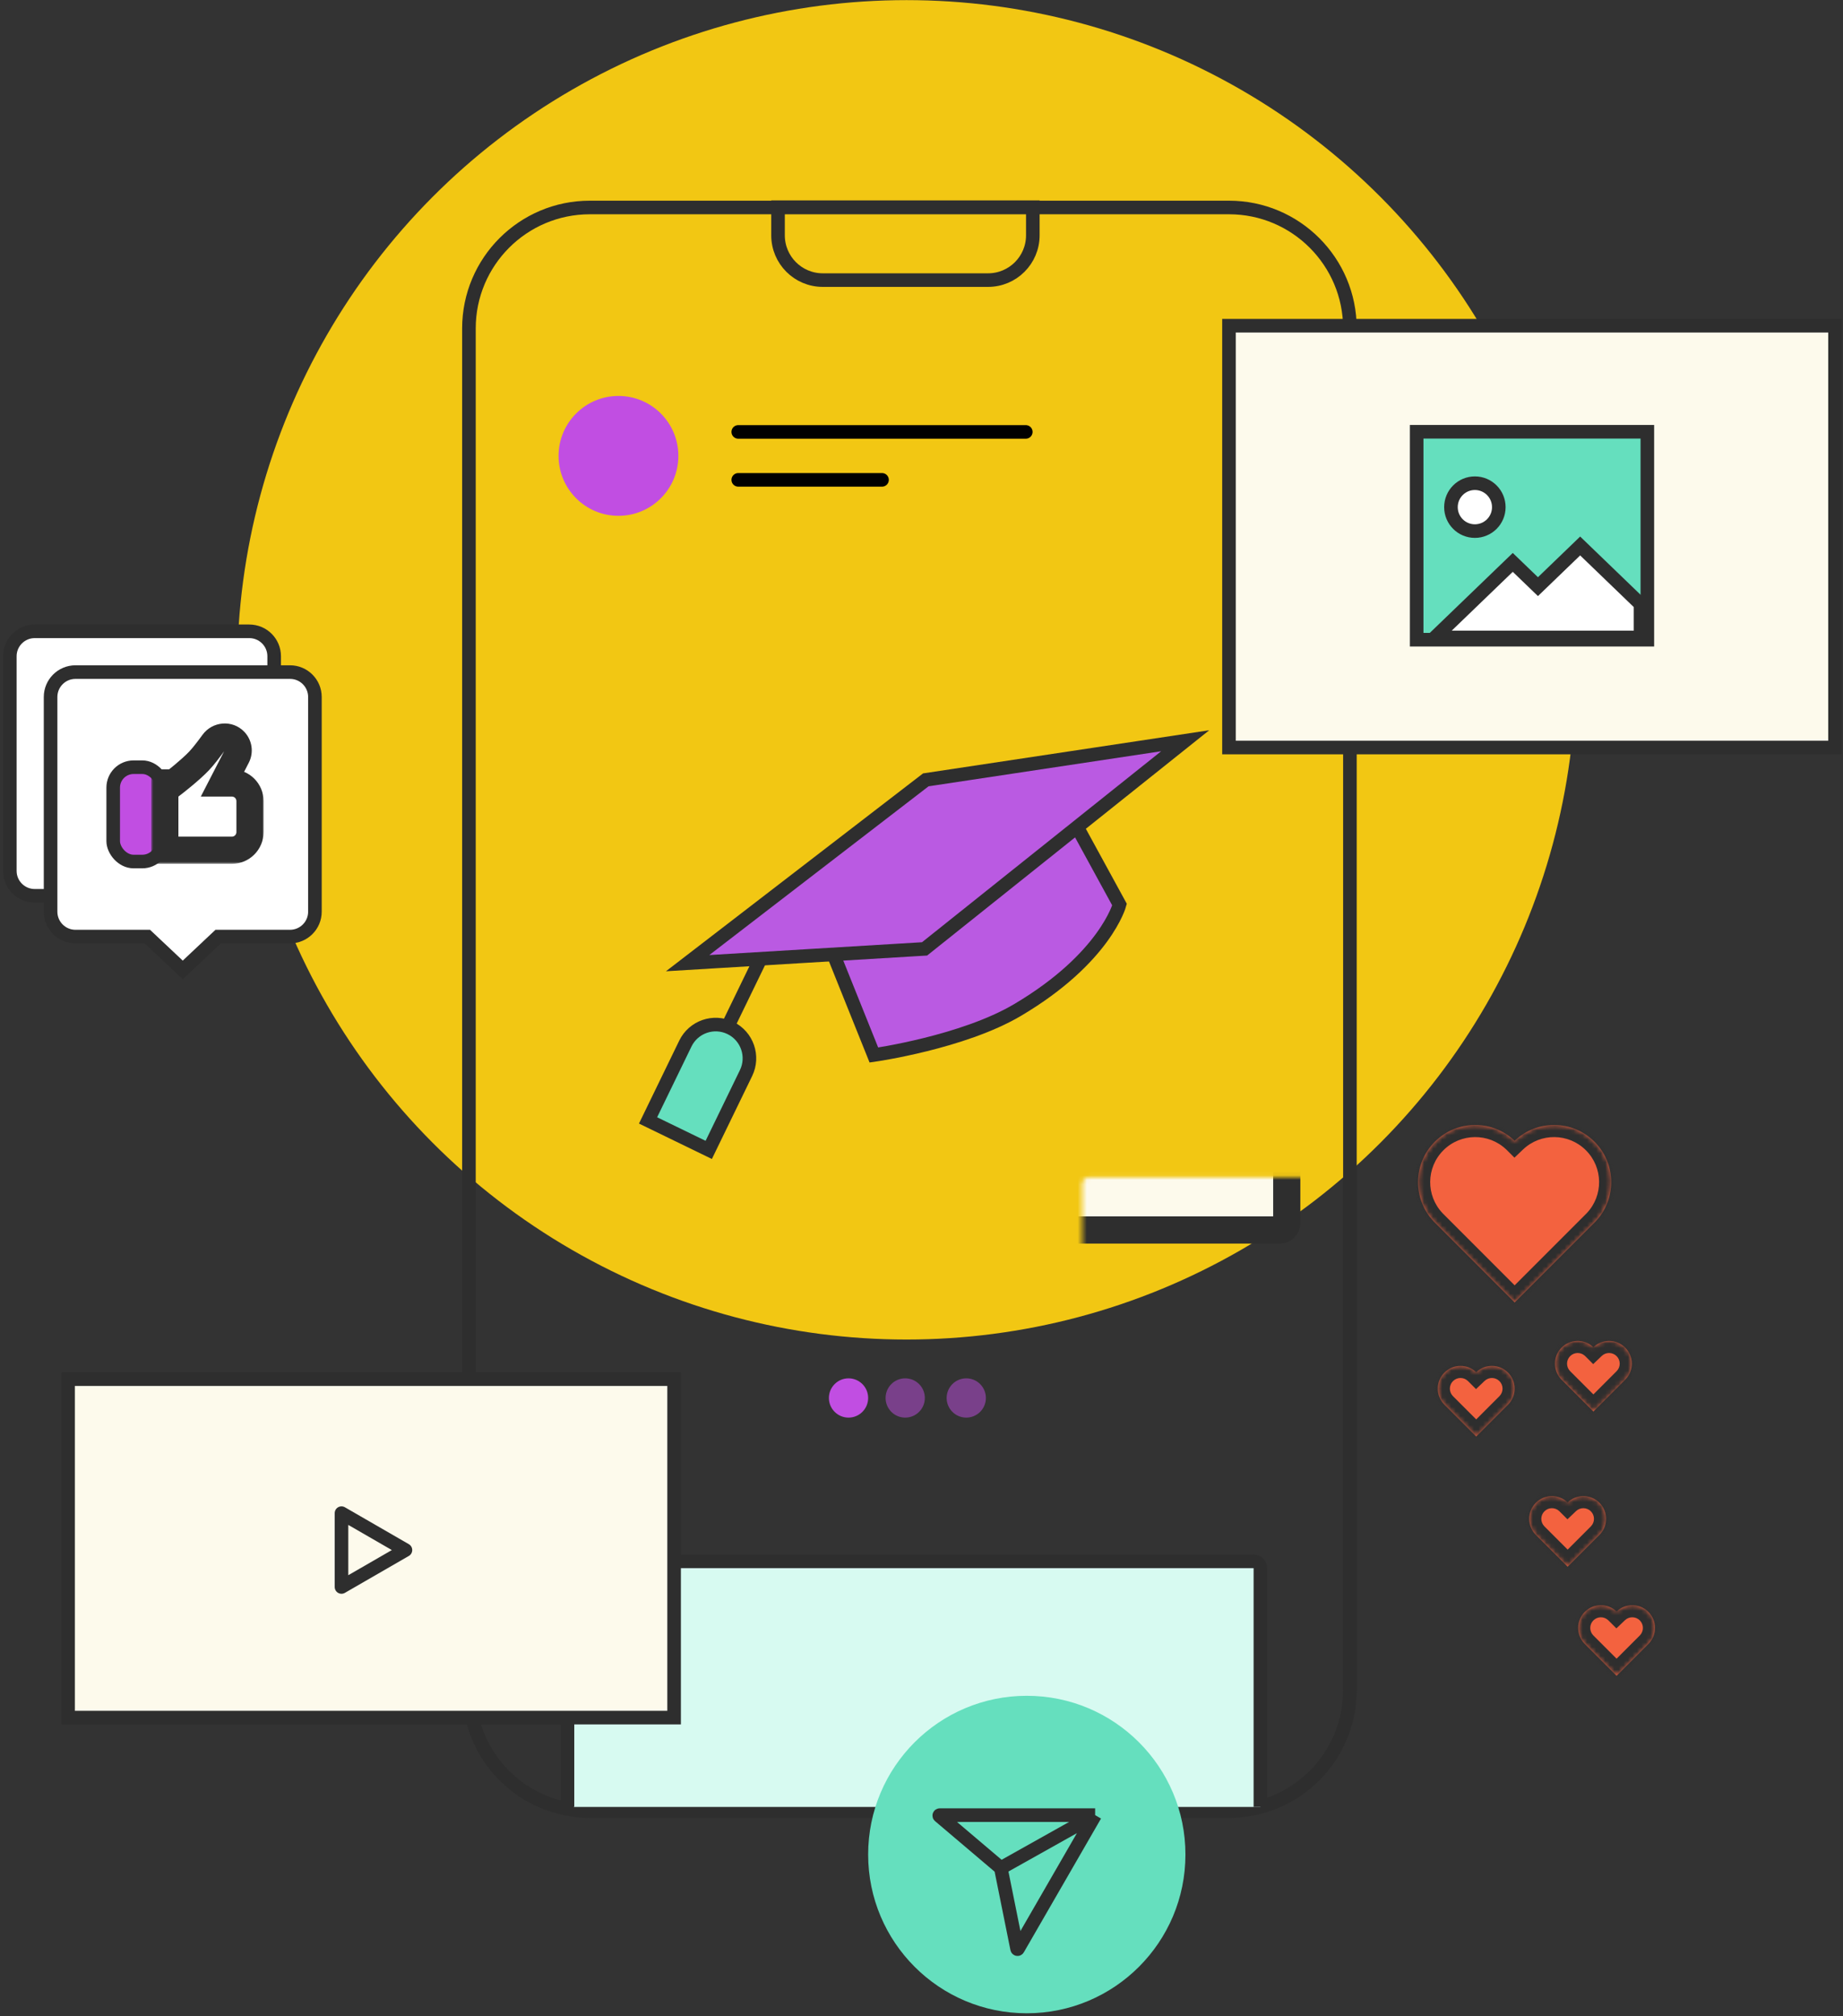 <?xml version="1.0" encoding="UTF-8"?> <svg xmlns="http://www.w3.org/2000/svg" width="407" height="445" viewBox="0 0 407 445" fill="none"><rect x="0" y="0" width="407" height="445" fill="#333333" stroke="none"/><circle cx="200.195" cy="147.831" r="147.805" fill="#F2C713"></circle><path d="M298.11 72.493L298.11 373.001C298.11 387.749 286.155 399.705 271.407 399.705L130.26 399.705C115.512 399.705 103.556 387.749 103.556 373.001L103.556 72.493C103.556 57.745 115.512 45.79 130.26 45.79L271.407 45.79C286.155 45.79 298.11 57.745 298.11 72.493Z" stroke="#2E2E2E" stroke-width="3"></path><path d="M228.084 45.728V51.937C228.084 57.394 223.66 61.818 218.202 61.819H181.699C176.242 61.819 171.817 57.394 171.817 51.937V45.728H228.084Z" stroke="#2E2E2E" stroke-width="3"></path><path d="M7.67 139.331H55.046C58.084 139.331 60.546 141.793 60.546 144.831V192.207C60.546 195.244 58.084 197.707 55.046 197.707H39.178L38.744 198.114L31.357 205.066L23.972 198.114L23.538 197.707H7.67C4.632 197.707 2.17 195.244 2.17 192.207V144.831C2.17 141.793 4.632 139.331 7.67 139.331Z" fill="white" stroke="#2E2E2E" stroke-width="3"></path><rect x="15.999" y="160.322" width="10.919" height="20.819" rx="4.5" fill="#C14EE2" stroke="#2E2E2E" stroke-width="3"></rect><mask id="path-6-outside-1_1167_552" maskUnits="userSpaceOnUse" x="24.398" y="149.67" width="25" height="32" fill="black"><rect fill="white" x="24.398" y="149.67" width="25" height="32"></rect><path d="M42.207 163.802C44.416 163.802 46.207 165.593 46.207 167.802V174.65C46.207 176.86 44.416 178.65 42.207 178.65H27.398V163.802H29.378C29.418 163.771 33.018 160.995 34.987 158.91C35.911 157.932 37.121 156.346 38.15 154.933C39.261 153.407 41.498 153.226 42.794 154.598C43.653 155.507 43.843 156.859 43.27 157.971L40.267 163.802H42.207Z"></path></mask><path d="M42.207 163.802C44.416 163.802 46.207 165.593 46.207 167.802V174.65C46.207 176.86 44.416 178.65 42.207 178.65H27.398V163.802H29.378C29.418 163.771 33.018 160.995 34.987 158.91C35.911 157.932 37.121 156.346 38.15 154.933C39.261 153.407 41.498 153.226 42.794 154.598C43.653 155.507 43.843 156.859 43.27 157.971L40.267 163.802H42.207Z" fill="white"></path><path d="M46.207 167.802L49.207 167.802L49.207 167.802L46.207 167.802ZM27.398 178.65H24.398V181.65H27.398V178.65ZM27.398 163.802V160.802H24.398V163.802H27.398ZM29.378 163.802V166.802H30.4L31.209 166.178L29.378 163.802ZM34.987 158.91L37.168 160.97L37.168 160.97L34.987 158.91ZM38.15 154.933L35.725 153.167L35.725 153.167L38.15 154.933ZM42.794 154.598L44.975 152.538L44.975 152.538L42.794 154.598ZM43.27 157.971L45.937 159.345L45.937 159.345L43.27 157.971ZM40.267 163.802L37.6 162.428L35.346 166.802H40.267V163.802ZM42.207 163.802V166.802C42.759 166.802 43.207 167.249 43.207 167.802L46.207 167.802L49.207 167.802C49.207 163.936 46.073 160.802 42.207 160.802V163.802ZM46.207 167.802H43.207V174.65H46.207H49.207V167.802H46.207ZM46.207 174.65H43.207C43.207 175.203 42.759 175.65 42.207 175.65V178.65V181.65C46.073 181.65 49.207 178.516 49.207 174.65H46.207ZM42.207 178.65V175.65H27.398V178.65V181.65H42.207V178.65ZM27.398 178.65H30.398V163.802H27.398H24.398V178.65H27.398ZM27.398 163.802V166.802H29.378V163.802V160.802H27.398V163.802ZM29.378 163.802L31.209 166.178C31.21 166.178 35.008 163.258 37.168 160.97L34.987 158.91L32.806 156.85C31.952 157.755 30.675 158.876 29.54 159.821C28.985 160.282 28.488 160.683 28.128 160.969C27.948 161.112 27.803 161.226 27.702 161.304C27.602 161.383 27.547 161.425 27.547 161.425L29.378 163.802ZM34.987 158.91L37.168 160.97C38.238 159.838 39.548 158.11 40.576 156.698L38.15 154.933L35.725 153.167C34.695 154.583 33.584 156.027 32.806 156.85L34.987 158.91ZM38.15 154.933L40.576 156.698C40.582 156.69 40.586 156.686 40.588 156.684C40.59 156.682 40.593 156.681 40.596 156.679C40.604 156.675 40.615 156.671 40.627 156.67C40.639 156.669 40.641 156.672 40.633 156.669C40.629 156.667 40.623 156.665 40.618 156.661C40.613 156.657 40.611 156.655 40.613 156.658L42.794 154.598L44.975 152.538C42.343 149.751 37.9 150.179 35.725 153.167L38.15 154.933ZM42.794 154.598L40.613 156.658C40.596 156.64 40.594 156.616 40.604 156.597L43.27 157.971L45.937 159.345C47.092 157.103 46.709 154.373 44.975 152.538L42.794 154.598ZM43.27 157.971L40.604 156.597L37.6 162.428L40.267 163.802L42.934 165.176L45.937 159.345L43.27 157.971ZM40.267 163.802V166.802H42.207V163.802V160.802H40.267V163.802Z" fill="#2E2E2E" mask="url(#path-6-outside-1_1167_552)"></path><path d="M16.67 148.331H64.046C67.084 148.331 69.546 150.793 69.546 153.831V201.207C69.546 204.244 67.084 206.707 64.046 206.707H48.178L47.744 207.114L40.357 214.066L32.972 207.114L32.538 206.707H16.67C13.632 206.707 11.17 204.244 11.17 201.207V153.831C11.17 150.793 13.632 148.331 16.67 148.331Z" fill="white" stroke="#2E2E2E" stroke-width="3"></path><rect x="24.999" y="169.322" width="10.919" height="20.819" rx="4.5" fill="#C14EE2" stroke="#2E2E2E" stroke-width="3"></rect><mask id="path-10-outside-2_1167_552" maskUnits="userSpaceOnUse" x="33.398" y="158.67" width="25" height="32" fill="black"><rect fill="white" x="33.398" y="158.67" width="25" height="32"></rect><path d="M51.207 172.802C53.416 172.802 55.207 174.593 55.207 176.802V183.65C55.207 185.86 53.416 187.65 51.207 187.65H36.398V172.802H38.378C38.418 172.771 42.018 169.995 43.987 167.91C44.911 166.932 46.121 165.346 47.15 163.933C48.261 162.407 50.498 162.226 51.794 163.598C52.653 164.507 52.843 165.859 52.27 166.971L49.267 172.802H51.207Z"></path></mask><path d="M51.207 172.802C53.416 172.802 55.207 174.593 55.207 176.802V183.65C55.207 185.86 53.416 187.65 51.207 187.65H36.398V172.802H38.378C38.418 172.771 42.018 169.995 43.987 167.91C44.911 166.932 46.121 165.346 47.15 163.933C48.261 162.407 50.498 162.226 51.794 163.598C52.653 164.507 52.843 165.859 52.27 166.971L49.267 172.802H51.207Z" fill="white"></path><path d="M55.207 176.802L58.207 176.802L58.207 176.802L55.207 176.802ZM36.398 187.65H33.398V190.65H36.398V187.65ZM36.398 172.802V169.802H33.398V172.802H36.398ZM38.378 172.802V175.802H39.4L40.209 175.178L38.378 172.802ZM43.987 167.91L46.168 169.97L46.168 169.97L43.987 167.91ZM47.15 163.933L44.725 162.167L44.725 162.167L47.15 163.933ZM51.794 163.598L53.975 161.538L53.975 161.538L51.794 163.598ZM52.27 166.971L54.937 168.345L54.937 168.345L52.27 166.971ZM49.267 172.802L46.6 171.428L44.346 175.802H49.267V172.802ZM51.207 172.802V175.802C51.759 175.802 52.207 176.249 52.207 176.802L55.207 176.802L58.207 176.802C58.207 172.936 55.073 169.802 51.207 169.802V172.802ZM55.207 176.802H52.207V183.65H55.207H58.207V176.802H55.207ZM55.207 183.65H52.207C52.207 184.203 51.759 184.65 51.207 184.65V187.65V190.65C55.073 190.65 58.207 187.516 58.207 183.65H55.207ZM51.207 187.65V184.65H36.398V187.65V190.65H51.207V187.65ZM36.398 187.65H39.398V172.802H36.398H33.398V187.65H36.398ZM36.398 172.802V175.802H38.378V172.802V169.802H36.398V172.802ZM38.378 172.802L40.209 175.178C40.21 175.178 44.008 172.258 46.168 169.97L43.987 167.91L41.806 165.85C40.952 166.755 39.675 167.876 38.54 168.821C37.985 169.282 37.488 169.683 37.128 169.969C36.948 170.112 36.803 170.226 36.702 170.304C36.602 170.383 36.547 170.425 36.547 170.425L38.378 172.802ZM43.987 167.91L46.168 169.97C47.238 168.838 48.548 167.11 49.576 165.698L47.15 163.933L44.725 162.167C43.695 163.583 42.584 165.027 41.806 165.85L43.987 167.91ZM47.15 163.933L49.576 165.698C49.582 165.69 49.586 165.686 49.588 165.684C49.59 165.682 49.593 165.681 49.596 165.679C49.604 165.675 49.615 165.671 49.627 165.67C49.639 165.669 49.641 165.672 49.633 165.669C49.629 165.667 49.623 165.665 49.618 165.661C49.613 165.657 49.611 165.655 49.613 165.658L51.794 163.598L53.975 161.538C51.343 158.751 46.9 159.179 44.725 162.167L47.15 163.933ZM51.794 163.598L49.613 165.658C49.596 165.64 49.594 165.616 49.604 165.597L52.27 166.971L54.937 168.345C56.092 166.103 55.709 163.373 53.975 161.538L51.794 163.598ZM52.27 166.971L49.604 165.597L46.6 171.428L49.267 172.802L51.934 174.176L54.937 168.345L52.27 166.971ZM49.267 172.802V175.802H51.207V172.802V169.802H49.267V172.802Z" fill="#2E2E2E" mask="url(#path-10-outside-2_1167_552)"></path><mask id="path-12-inside-3_1167_552" fill="white"><rect x="119.497" y="129.905" width="164.666" height="141.555" rx="1.511"></rect></mask><rect x="119.497" y="129.905" width="164.666" height="141.555" rx="1.511" fill="#FDFAEC" stroke="#2E2E2E" stroke-width="6" stroke-linejoin="round" mask="url(#path-12-inside-3_1167_552)"></rect><rect x="126.658" y="345.873" width="151.682" height="52.922" fill="#D7FAF1"></rect><path d="M278.34 398.794V346.104C278.34 345.269 277.664 344.593 276.829 344.593H126.831C125.997 344.593 125.32 345.269 125.32 346.104V398.794" stroke="#2E2E2E" stroke-width="3" stroke-linejoin="round"></path><mask id="path-15-inside-4_1167_552" fill="white"><rect x="119.497" y="268.571" width="164.666" height="28.889" rx="1.511"></rect></mask><rect x="119.497" y="268.571" width="164.666" height="28.889" rx="1.511" fill="#F2C713" stroke="#2E2E2E" stroke-width="6" stroke-linejoin="round" mask="url(#path-15-inside-4_1167_552)"></rect><path fill-rule="evenodd" clip-rule="evenodd" d="M192.982 232.841C192.982 232.841 212.602 230.069 224.709 222.908C244.08 211.451 247.232 199.648 247.232 199.648L237.289 181.461L183.333 208.825L192.982 232.841Z" fill="#BA5AE2" stroke="#2E2E2E" stroke-width="3"></path><path fill-rule="evenodd" clip-rule="evenodd" d="M204.454 172.114L261.735 163.483L204.179 209.419L151.854 212.57L204.454 172.114Z" fill="#BA5AE2" stroke="#2E2E2E" stroke-width="3"></path><path d="M161.305 226.872C157.605 225.076 153.149 226.618 151.351 230.318L143.113 247.277L156.515 253.785L164.752 236.829C166.55 233.128 165.007 228.67 161.305 226.872Z" fill="#65DFBE" stroke="#2E2E2E" stroke-width="3"></path><path d="M168.081 211.362L160.507 226.957" stroke="#2E2E2E" stroke-width="3"></path><mask id="path-20-inside-5_1167_552" fill="white"><path d="M334.49 251.764C339.433 247.051 347.261 247.123 352.117 251.979C356.972 256.834 357.044 264.661 352.332 269.605L352.335 269.607L334.488 287.454L316.641 269.608V269.607L316.643 269.605C311.932 264.661 312.004 256.835 316.859 251.98C321.714 247.124 329.541 247.052 334.484 251.764L334.488 251.762L334.49 251.764Z"></path></mask><path d="M334.49 251.764C339.433 247.051 347.261 247.123 352.117 251.979C356.972 256.834 357.044 264.661 352.332 269.605L352.335 269.607L334.488 287.454L316.641 269.608V269.607L316.643 269.605C311.932 264.661 312.004 256.835 316.859 251.98C321.714 247.124 329.541 247.052 334.484 251.764L334.488 251.762L334.49 251.764Z" fill="#F3623F"></path><path d="M334.49 251.764L332.6 253.654L334.445 255.499L336.335 253.698L334.49 251.764ZM352.117 251.979L354.007 250.088L354.007 250.088L352.117 251.979ZM352.332 269.605L350.397 267.76L348.596 269.649L350.442 271.495L352.332 269.605ZM352.335 269.607L354.225 271.498L356.115 269.607L354.225 267.717L352.335 269.607ZM334.488 287.454L332.598 289.344L334.488 291.234L336.378 289.344L334.488 287.454ZM316.641 269.608H313.968V270.716L314.751 271.499L316.641 269.608ZM316.641 269.607L314.417 268.125L313.968 268.798V269.607H316.641ZM316.643 269.605L318.867 271.087L320.053 269.308L318.578 267.76L316.643 269.605ZM316.859 251.98L314.969 250.089L314.969 250.089L316.859 251.98ZM334.484 251.764L332.64 253.699L334 254.994L335.68 254.154L334.484 251.764ZM334.488 251.762L336.378 249.872L335.016 248.509L333.293 249.371L334.488 251.762ZM334.49 251.764L336.335 253.698C340.229 249.985 346.4 250.042 350.227 253.869L352.117 251.979L354.007 250.088C348.123 244.205 338.637 244.117 332.646 249.829L334.49 251.764ZM352.117 251.979L350.227 253.869C354.053 257.695 354.11 263.865 350.397 267.76L352.332 269.605L354.267 271.449C359.978 265.458 359.891 255.973 354.007 250.088L352.117 251.979ZM352.332 269.605L350.442 271.495L350.445 271.498L352.335 269.607L354.225 267.717L354.222 267.714L352.332 269.605ZM352.335 269.607L350.445 267.717L332.598 285.564L334.488 287.454L336.378 289.344L354.225 271.498L352.335 269.607ZM334.488 287.454L336.378 285.564L318.531 267.718L316.641 269.608L314.751 271.499L332.598 289.344L334.488 287.454ZM316.641 269.608H319.314V269.607H316.641H313.968V269.608H316.641ZM316.641 269.607L318.865 271.09L318.867 271.087L316.643 269.605L314.419 268.122L314.417 268.125L316.641 269.607ZM316.643 269.605L318.578 267.76C314.866 263.865 314.923 257.696 318.749 253.87L316.859 251.98L314.969 250.089C309.085 255.973 308.998 265.458 314.708 271.449L316.643 269.605ZM316.859 251.98L318.749 253.87C322.576 250.043 328.745 249.986 332.64 253.699L334.484 251.764L336.328 249.829C330.337 244.119 320.853 244.206 314.969 250.089L316.859 251.98ZM334.484 251.764L335.68 254.154L335.684 254.153L334.488 251.762L333.293 249.371L333.289 249.373L334.484 251.764ZM334.488 251.762L332.598 253.652L332.6 253.654L334.49 251.764L336.38 249.874L336.378 249.872L334.488 251.762Z" fill="#2E2E2E" mask="url(#path-20-inside-5_1167_552)"></path><mask id="path-22-inside-6_1167_552" fill="white"><path d="M351.878 297.322C353.846 295.446 356.961 295.474 358.894 297.407C360.827 299.34 360.854 302.455 358.978 304.422L358.981 304.425L351.877 311.53L351.876 311.529V311.53L344.771 304.425L344.773 304.422C342.898 302.455 342.926 299.341 344.858 297.408C346.731 295.535 349.713 295.451 351.686 297.153L351.874 297.323L351.877 297.321L351.878 297.322Z"></path></mask><path d="M351.878 297.322C353.846 295.446 356.961 295.474 358.894 297.407C360.827 299.34 360.854 302.455 358.978 304.422L358.981 304.425L351.877 311.53L351.876 311.529V311.53L344.771 304.425L344.773 304.422C342.898 302.455 342.926 299.341 344.858 297.408C346.731 295.535 349.713 295.451 351.686 297.153L351.874 297.323L351.877 297.321L351.878 297.322Z" fill="#F3623F"></path><path d="M351.878 297.322L349.988 299.212L351.833 301.057L353.722 299.257L351.878 297.322ZM358.894 297.407L360.784 295.517L360.784 295.517L358.894 297.407ZM358.978 304.422L357.044 302.578L355.243 304.467L357.088 306.313L358.978 304.422ZM358.981 304.425L360.871 306.315L362.761 304.425L360.871 302.535L358.981 304.425ZM351.877 311.53L349.987 313.42L351.877 315.31L353.767 313.42L351.877 311.53ZM351.876 311.529L353.766 309.639L349.203 305.076V311.529H351.876ZM351.876 311.53L349.986 313.42L354.549 317.983V311.53H351.876ZM344.771 304.425L342.547 302.943L341.332 304.766L342.881 306.315L344.771 304.425ZM344.773 304.422L346.997 305.905L348.183 304.126L346.708 302.579L344.773 304.422ZM344.858 297.408L342.968 295.518L342.968 295.518L344.858 297.408ZM351.686 297.153L353.481 295.172L353.457 295.15L353.432 295.129L351.686 297.153ZM351.874 297.323L350.079 299.303L351.623 300.703L353.357 299.547L351.874 297.323ZM351.877 297.321L353.767 295.431L352.217 293.881L350.394 295.097L351.877 297.321ZM351.878 297.322L353.722 299.257C354.642 298.38 356.1 298.393 357.004 299.297L358.894 297.407L360.784 295.517C357.822 292.555 353.049 292.513 350.033 295.387L351.878 297.322ZM358.894 297.407L357.004 299.297C357.907 300.2 357.922 301.657 357.044 302.578L358.978 304.422L360.913 306.267C363.787 303.252 363.747 298.48 360.784 295.517L358.894 297.407ZM358.978 304.422L357.088 306.313L357.091 306.315L358.981 304.425L360.871 302.535L360.868 302.532L358.978 304.422ZM358.981 304.425L357.091 302.535L349.987 309.64L351.877 311.53L353.767 313.42L360.871 306.315L358.981 304.425ZM351.877 311.53L353.767 309.64L353.766 309.639L351.876 311.529L349.986 313.419L349.987 313.42L351.877 311.53ZM351.876 311.529H349.203V311.53H351.876H354.549V311.529H351.876ZM351.876 311.53L353.766 309.64L346.661 302.535L344.771 304.425L342.881 306.315L349.986 313.42L351.876 311.53ZM344.771 304.425L346.995 305.908L346.997 305.905L344.773 304.422L342.549 302.94L342.547 302.943L344.771 304.425ZM344.773 304.422L346.708 302.579C345.831 301.658 345.845 300.201 346.749 299.298L344.858 297.408L342.968 295.518C340.007 298.48 339.965 303.251 342.838 306.266L344.773 304.422ZM344.858 297.408L346.748 299.298C347.623 298.423 349.019 298.382 349.941 299.177L351.686 297.153L353.432 295.129C350.407 292.52 345.838 292.647 342.968 295.518L344.858 297.408ZM351.686 297.153L349.891 299.134L350.079 299.303L351.874 297.323L353.669 295.342L353.481 295.172L351.686 297.153ZM351.874 297.323L353.357 299.547L353.359 299.545L351.877 297.321L350.394 295.097L350.391 295.099L351.874 297.323ZM351.877 297.321L349.987 299.211L349.988 299.212L351.878 297.322L353.768 295.432L353.767 295.431L351.877 297.321Z" fill="#2E2E2E" mask="url(#path-22-inside-6_1167_552)"></path><mask id="path-24-inside-7_1167_552" fill="white"><path d="M357.002 355.65C358.97 353.774 362.085 353.802 364.018 355.735C365.951 357.668 365.978 360.782 364.102 362.749L364.105 362.752L357 369.857L349.895 362.752L349.897 362.749C348.022 360.782 348.05 357.667 349.982 355.735C351.915 353.802 355.029 353.775 356.997 355.65L357 355.648L357.002 355.65Z"></path></mask><path d="M357.002 355.65C358.97 353.774 362.085 353.802 364.018 355.735C365.951 357.668 365.978 360.782 364.102 362.749L364.105 362.752L357 369.857L349.895 362.752L349.897 362.749C348.022 360.782 348.05 357.667 349.982 355.735C351.915 353.802 355.029 353.775 356.997 355.65L357 355.648L357.002 355.65Z" fill="#F3623F"></path><path d="M357.002 355.65L355.112 357.54L356.957 359.385L358.846 357.584L357.002 355.65ZM364.018 355.735L365.909 353.845L365.909 353.845L364.018 355.735ZM364.102 362.749L362.168 360.905L360.367 362.794L362.212 364.639L364.102 362.749ZM364.105 362.752L365.995 364.643L367.886 362.752L365.995 360.862L364.105 362.752ZM357 369.857L355.11 371.747L357 373.637L358.89 371.747L357 369.857ZM349.895 362.752L347.671 361.27L346.456 363.093L348.005 364.642L349.895 362.752ZM349.897 362.749L352.121 364.232L353.307 362.453L351.833 360.906L349.897 362.749ZM349.982 355.735L348.092 353.845L348.092 353.845L349.982 355.735ZM356.997 355.65L355.153 357.585L356.701 359.06L358.48 357.874L356.997 355.65ZM357 355.648L358.89 353.758L357.34 352.208L355.517 353.424L357 355.648ZM357.002 355.65L358.846 357.584C359.766 356.707 361.224 356.721 362.128 357.625L364.018 355.735L365.909 353.845C362.946 350.883 358.173 350.84 355.157 353.715L357.002 355.65ZM364.018 355.735L362.128 357.625C363.031 358.528 363.045 359.984 362.168 360.905L364.102 362.749L366.037 364.594C368.911 361.579 368.871 356.807 365.909 353.845L364.018 355.735ZM364.102 362.749L362.212 364.639L362.215 364.642L364.105 362.752L365.995 360.862L365.993 360.859L364.102 362.749ZM364.105 362.752L362.215 360.862L355.11 367.967L357 369.857L358.89 371.747L365.995 364.643L364.105 362.752ZM357 369.857L358.89 367.967L351.785 360.862L349.895 362.752L348.005 364.642L355.11 371.747L357 369.857ZM349.895 362.752L352.119 364.235L352.121 364.232L349.897 362.749L347.673 361.267L347.671 361.27L349.895 362.752ZM349.897 362.749L351.833 360.906C350.955 359.985 350.969 358.528 351.873 357.625L349.982 355.735L348.092 353.845C345.13 356.807 345.089 361.578 347.962 364.593L349.897 362.749ZM349.982 355.735L351.872 357.625C352.776 356.722 354.232 356.707 355.153 357.585L356.997 355.65L358.841 353.715C355.826 350.842 351.054 350.882 348.092 353.845L349.982 355.735ZM356.997 355.65L358.48 357.874L358.483 357.872L357 355.648L355.517 353.424L355.514 353.426L356.997 355.65ZM357 355.648L355.11 357.538L355.112 357.54L357.002 355.65L358.892 353.76L358.89 353.758L357 355.648Z" fill="#2E2E2E" mask="url(#path-24-inside-7_1167_552)"></path><mask id="path-26-inside-8_1167_552" fill="white"><path d="M326.001 302.838C327.969 300.962 331.085 300.989 333.018 302.922C334.951 304.855 334.977 307.97 333.102 309.938L333.105 309.941L325.999 317.045L318.895 309.941L318.897 309.938C317.021 307.97 317.049 304.855 318.981 302.922C320.914 300.99 324.028 300.963 325.996 302.838L325.999 302.836L326.001 302.838Z"></path></mask><path d="M326.001 302.838C327.969 300.962 331.085 300.989 333.018 302.922C334.951 304.855 334.977 307.97 333.102 309.938L333.105 309.941L325.999 317.045L318.895 309.941L318.897 309.938C317.021 307.97 317.049 304.855 318.981 302.922C320.914 300.99 324.028 300.963 325.996 302.838L325.999 302.836L326.001 302.838Z" fill="#F3623F"></path><path d="M326.001 302.838L324.111 304.728L325.957 306.574L327.846 304.773L326.001 302.838ZM333.018 302.922L334.908 301.032L334.908 301.032L333.018 302.922ZM333.102 309.938L331.167 308.093L329.366 309.982L331.212 311.828L333.102 309.938ZM333.105 309.941L334.994 311.831L336.885 309.941L334.995 308.051L333.105 309.941ZM325.999 317.045L324.109 318.935L325.999 320.825L327.889 318.935L325.999 317.045ZM318.895 309.941L316.671 308.458L315.455 310.281L317.005 311.831L318.895 309.941ZM318.897 309.938L321.121 311.42L322.307 309.642L320.832 308.094L318.897 309.938ZM318.981 302.922L317.092 301.032L317.091 301.032L318.981 302.922ZM325.996 302.838L324.152 304.773L325.7 306.248L327.479 305.062L325.996 302.838ZM325.999 302.836L327.889 300.946L326.34 299.397L324.516 300.612L325.999 302.836ZM326.001 302.838L327.846 304.773C328.766 303.895 330.224 303.909 331.128 304.812L333.018 302.922L334.908 301.032C331.945 298.07 327.171 298.029 324.156 300.904L326.001 302.838ZM333.018 302.922L331.128 304.812C332.031 305.715 332.045 307.172 331.167 308.093L333.102 309.938L335.036 311.782C337.91 308.767 337.87 303.995 334.908 301.032L333.018 302.922ZM333.102 309.938L331.212 311.828L331.214 311.831L333.105 309.941L334.995 308.051L334.992 308.048L333.102 309.938ZM333.105 309.941L331.215 308.05L324.109 315.155L325.999 317.045L327.889 318.935L334.994 311.831L333.105 309.941ZM325.999 317.045L327.889 315.155L320.785 308.051L318.895 309.941L317.005 311.831L324.109 318.935L325.999 317.045ZM318.895 309.941L321.119 311.423L321.121 311.42L318.897 309.938L316.672 308.455L316.671 308.458L318.895 309.941ZM318.897 309.938L320.832 308.094C319.954 307.173 319.968 305.716 320.872 304.812L318.981 302.922L317.091 301.032C314.129 303.994 314.088 308.767 316.961 311.782L318.897 309.938ZM318.981 302.922L320.871 304.812C321.774 303.91 323.231 303.895 324.152 304.773L325.996 302.838L327.84 300.903C324.826 298.031 320.054 298.07 317.092 301.032L318.981 302.922ZM325.996 302.838L327.479 305.062L327.482 305.06L325.999 302.836L324.516 300.612L324.513 300.614L325.996 302.838ZM325.999 302.836L324.109 304.726L324.111 304.728L326.001 302.838L327.891 300.948L327.889 300.946L325.999 302.836Z" fill="#2E2E2E" mask="url(#path-26-inside-8_1167_552)"></path><mask id="path-28-inside-9_1167_552" fill="white"><path d="M346.193 331.574C348.161 329.698 351.277 329.725 353.21 331.658C355.143 333.591 355.17 336.706 353.294 338.674L353.297 338.676L346.191 345.781L339.087 338.676L339.089 338.674C337.214 336.706 337.241 333.591 339.174 331.658C341.107 329.725 344.221 329.699 346.189 331.574L346.191 331.572L346.193 331.574Z"></path></mask><path d="M346.193 331.574C348.161 329.698 351.277 329.725 353.21 331.658C355.143 333.591 355.17 336.706 353.294 338.674L353.297 338.676L346.191 345.781L339.087 338.676L339.089 338.674C337.214 336.706 337.241 333.591 339.174 331.658C341.107 329.725 344.221 329.699 346.189 331.574L346.191 331.572L346.193 331.574Z" fill="#F3623F"></path><path d="M346.193 331.574L344.303 333.464L346.149 335.31L348.038 333.508L346.193 331.574ZM353.21 331.658L355.1 329.768L355.1 329.768L353.21 331.658ZM353.294 338.674L351.359 336.829L349.559 338.718L351.404 340.564L353.294 338.674ZM353.297 338.676L355.187 340.567L357.077 338.677L355.187 336.786L353.297 338.676ZM346.191 345.781L344.301 347.671L346.191 349.561L348.081 347.671L346.191 345.781ZM339.087 338.676L336.863 337.194L335.647 339.017L337.197 340.567L339.087 338.676ZM339.089 338.674L341.313 340.156L342.499 338.377L341.024 336.83L339.089 338.674ZM339.174 331.658L337.284 329.768L337.284 329.768L339.174 331.658ZM346.189 331.574L344.345 333.509L345.892 334.984L347.671 333.798L346.189 331.574ZM346.191 331.572L348.082 329.682L346.532 328.132L344.709 329.348L346.191 331.572ZM346.193 331.574L348.038 333.508C348.959 332.631 350.416 332.645 351.32 333.548L353.21 331.658L355.1 329.768C352.137 326.805 347.364 326.765 344.349 329.639L346.193 331.574ZM353.21 331.658L351.32 333.548C352.223 334.451 352.237 335.908 351.359 336.829L353.294 338.674L355.229 340.518C358.103 337.503 358.063 332.731 355.1 329.768L353.21 331.658ZM353.294 338.674L351.404 340.564L351.407 340.567L353.297 338.676L355.187 336.786L355.184 336.783L353.294 338.674ZM353.297 338.676L351.407 336.786L344.302 343.891L346.191 345.781L348.081 347.671L355.187 340.567L353.297 338.676ZM346.191 345.781L348.082 343.891L340.977 336.786L339.087 338.676L337.197 340.567L344.301 347.671L346.191 345.781ZM339.087 338.676L341.311 340.159L341.313 340.156L339.089 338.674L336.865 337.191L336.863 337.194L339.087 338.676ZM339.089 338.674L341.024 336.83C340.147 335.909 340.161 334.451 341.064 333.548L339.174 331.658L337.284 329.768C334.322 332.73 334.281 337.502 337.154 340.518L339.089 338.674ZM339.174 331.658L341.064 333.548C341.967 332.645 343.423 332.631 344.345 333.509L346.189 331.574L348.033 329.639C345.018 326.766 340.247 326.805 337.284 329.768L339.174 331.658ZM346.189 331.574L347.671 333.798L347.674 333.796L346.191 331.572L344.709 329.348L344.706 329.35L346.189 331.574ZM346.191 331.572L344.301 333.462L344.303 333.464L346.193 331.574L348.083 329.684L348.082 329.682L346.191 331.572Z" fill="#2E2E2E" mask="url(#path-28-inside-9_1167_552)"></path><circle cx="226.753" cy="409.297" r="35.034" fill="#65DFBE"></circle><path d="M241.846 400.602H207.521C207.428 400.602 207.385 400.718 207.456 400.778L221.015 412.272M241.846 400.602L224.796 430.132C224.75 430.212 224.63 430.193 224.611 430.102L221.015 412.272M241.846 400.602L221.015 412.272" stroke="#2E2E2E" stroke-width="3"></path><circle cx="187.385" cy="308.534" r="4.333" fill="#C14EE2"></circle><circle opacity="0.5" cx="199.905" cy="308.534" r="4.333" fill="#C14EE2"></circle><circle opacity="0.5" cx="213.386" cy="308.534" r="4.333" fill="#C14EE2"></circle><circle cx="136.579" cy="100.614" r="13.228" fill="#C14EE2"></circle><path d="M194.782 105.905H163.034" stroke="black" stroke-width="3" stroke-linecap="round"></path><path d="M226.53 95.323H163.034" stroke="black" stroke-width="3" stroke-linecap="round"></path><rect x="15.035" y="304.379" width="133.832" height="74.699" fill="#FDFAEC" stroke="#2E2E2E" stroke-width="3"></rect><mask id="path-39-inside-10_1167_552" fill="white"><rect x="56.402" y="322.547" width="50.511" height="38.019" rx="2.82"></rect></mask><rect x="56.402" y="322.547" width="50.511" height="38.019" rx="2.82" fill="#C14EE2" stroke="#2E2E2E" stroke-width="6" mask="url(#path-39-inside-10_1167_552)"></rect><path fill-rule="evenodd" clip-rule="evenodd" d="M75.414 333.953V350.247L89.535 342.1L75.414 333.953Z" fill="#FDFAEC" stroke="#2E2E2E" stroke-width="3" stroke-linejoin="round"></path><rect x="271.405" y="71.887" width="133.832" height="93.093" fill="#FDFAEC" stroke="#2E2E2E" stroke-width="3"></rect><path d="M363.792 95.289V141.183H312.851V95.289H363.792Z" fill="#65DFBE" stroke="#2E2E2E" stroke-width="3"></path><path fill-rule="evenodd" clip-rule="evenodd" d="M316.875 140.683L334.073 124.12L339.634 129.475L348.955 120.498L362.293 133.343V140.683H316.875Z" fill="white" stroke="#2E2E2E" stroke-width="3"></path><path d="M325.706 106.643C328.625 106.643 330.99 109.01 330.99 111.928C330.99 114.847 328.625 117.212 325.706 117.213C322.787 117.213 320.421 114.847 320.421 111.928C320.421 109.01 322.787 106.643 325.706 106.643Z" fill="white" stroke="#2E2E2E" stroke-width="3"></path></svg> 